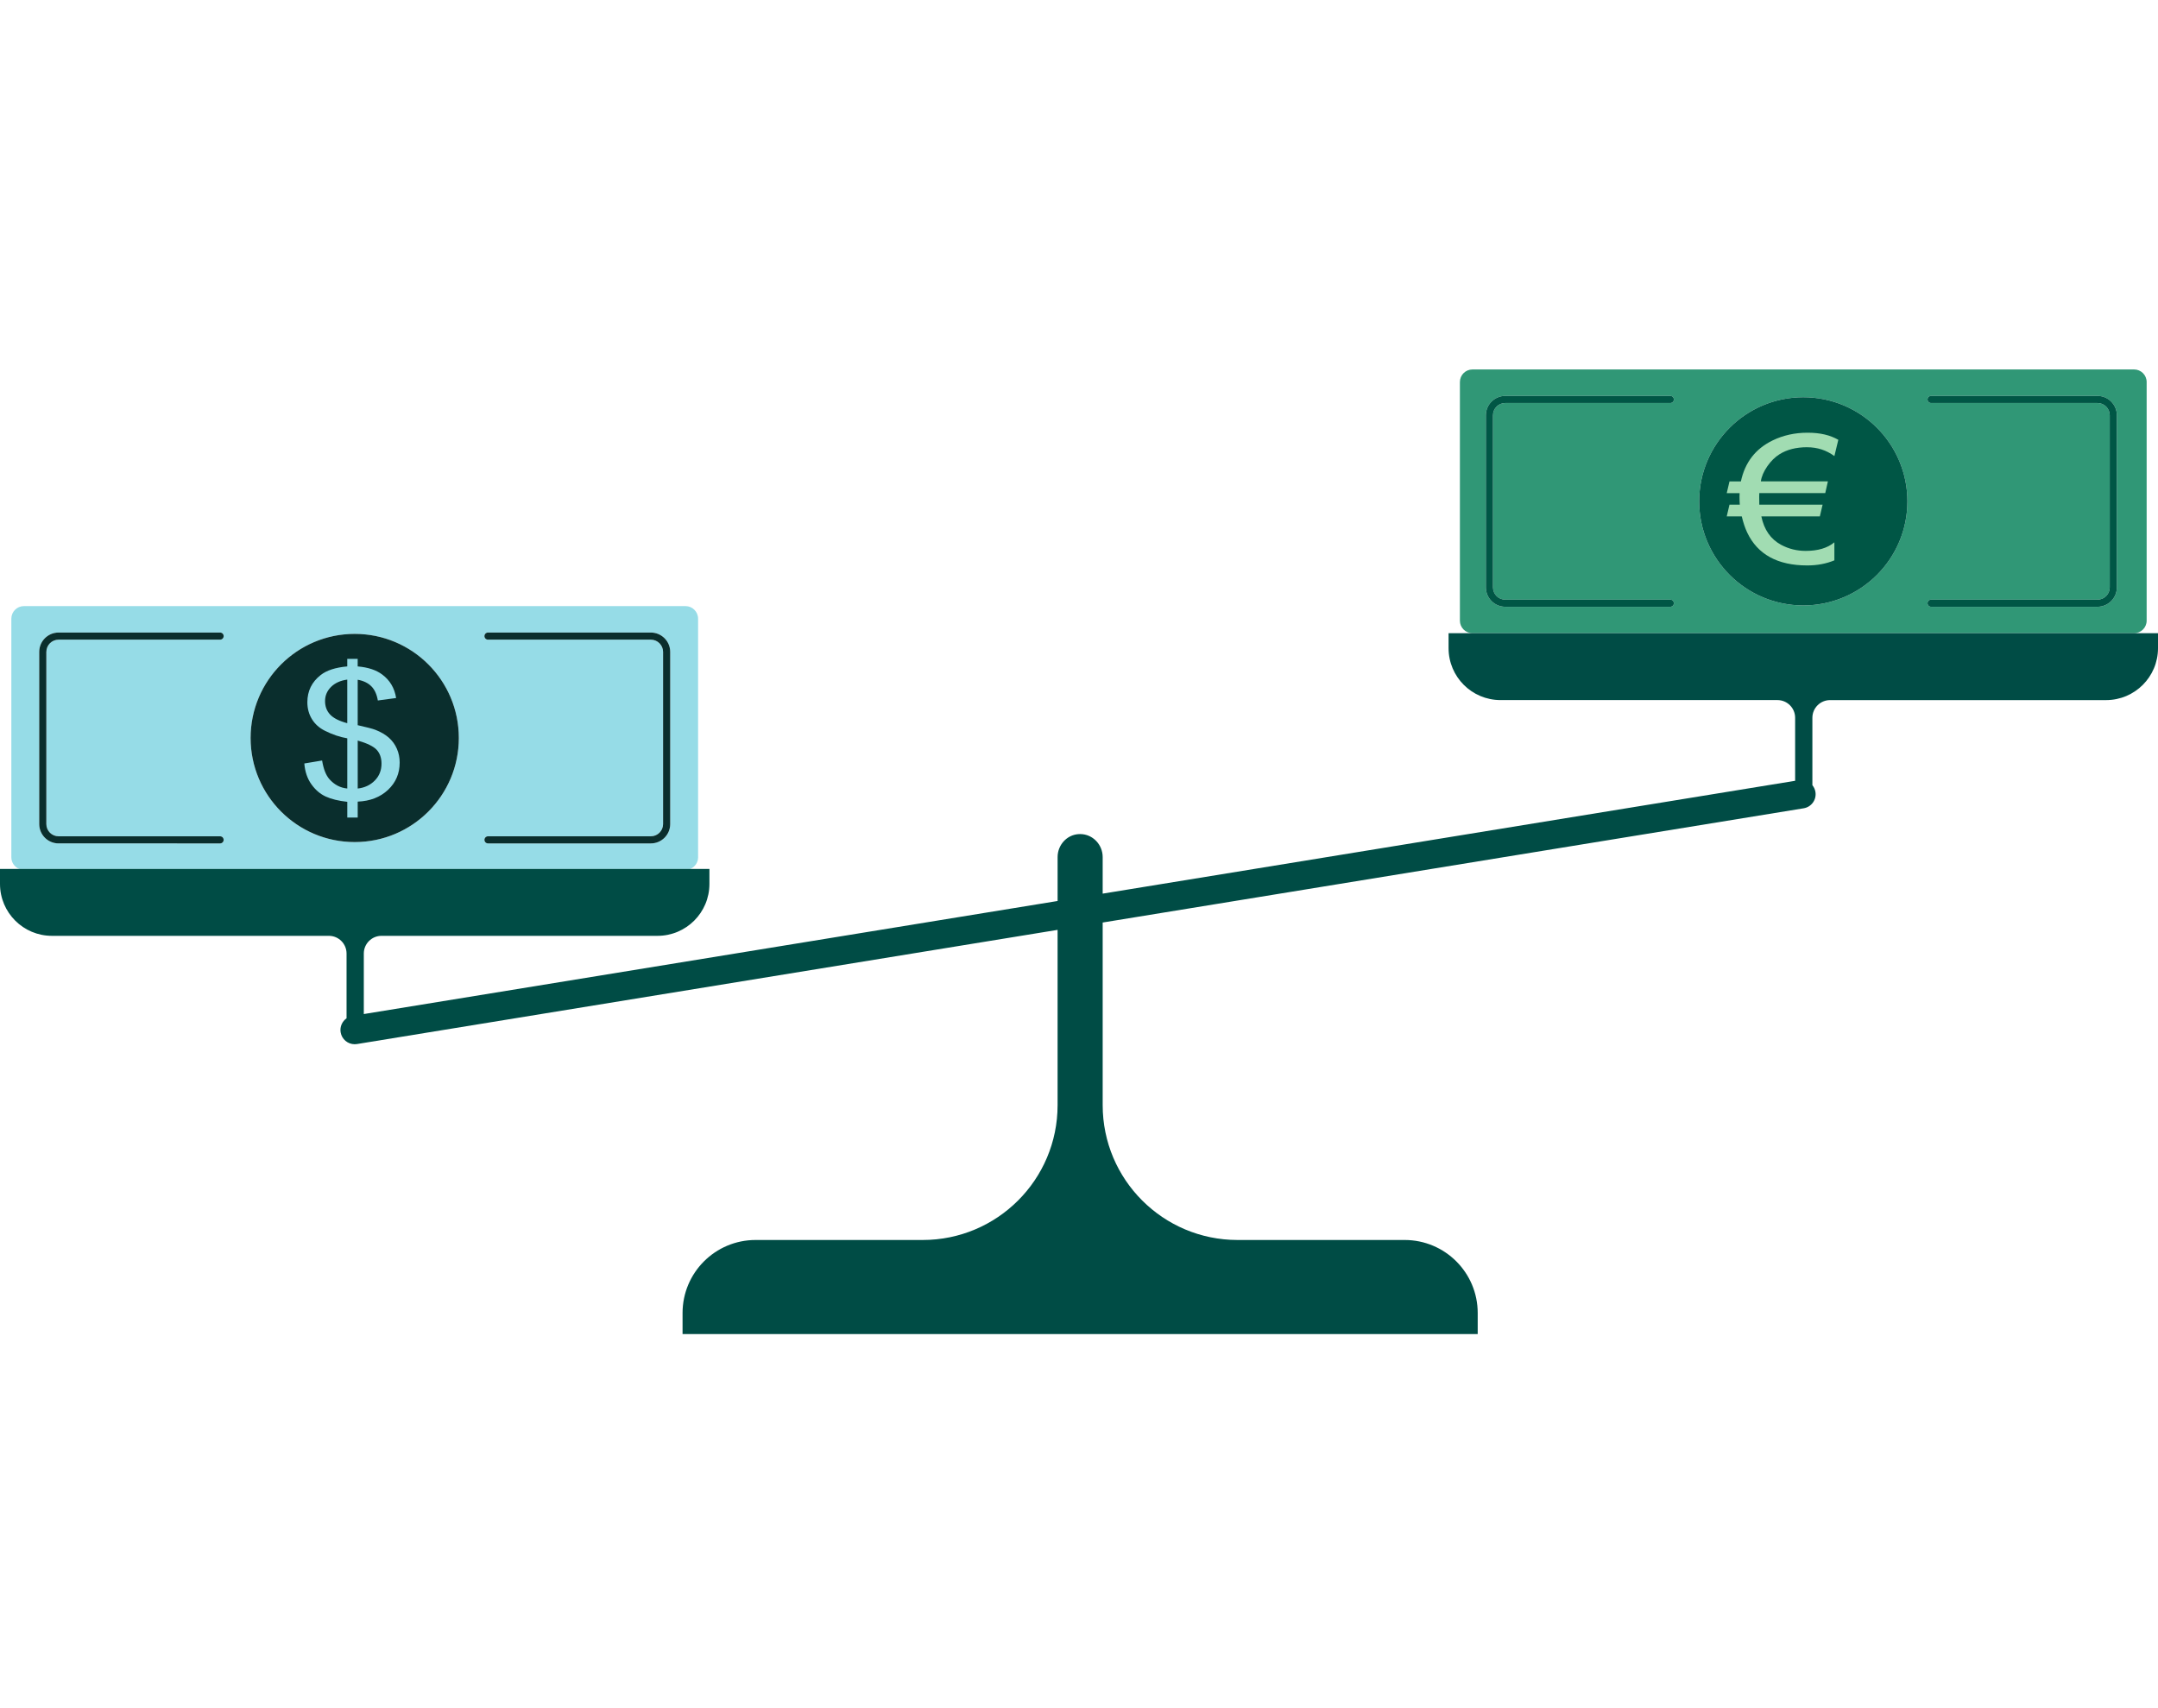 <?xml version="1.0" encoding="UTF-8"?>
<svg id="Illustration" xmlns="http://www.w3.org/2000/svg" viewBox="0 0 1400 1108">
  <defs>
    <style>
      .cls-1 {
        fill: #005645;
      }

      .cls-2 {
        fill: #004c45;
      }

      .cls-3 {
        fill: #96dce7;
      }

      .cls-4 {
        fill: #309776;
      }

      .cls-5 {
        fill: #0a2e2d;
      }

      .cls-6 {
        fill: #a1dcb2;
      }
    </style>
  </defs>
  <g>
    <path class="cls-3" d="m452.88,556.25v-154.82c0-4.51-3.65-8.16-8.16-8.16H15.52c-4.51,0-8.16,3.65-8.16,8.16v154.82c0,3.45,2.14,6.39,5.16,7.58h435.21c3.02-1.2,5.16-4.14,5.16-7.58Zm-414.88-13.62h104.79c1.28,0,2.31,1.03,2.31,2.31s-1.03,2.31-2.31,2.31H38.01c-6.94,0-12.56-5.63-12.56-12.56v-111.7c0-6.94,5.63-12.56,12.56-12.56h104.79c1.28,0,2.31,1.03,2.31,2.31s-1.03,2.31-2.31,2.31H38.01c-4.39,0-7.94,3.56-7.94,7.94v111.7c0,4.39,3.56,7.94,7.94,7.94Zm192.11,3.75c-37.3,0-67.54-30.24-67.54-67.54s30.24-67.54,67.54-67.54,67.54,30.24,67.54,67.54-30.24,67.54-67.54,67.54Zm204.68-11.69c0,6.94-5.63,12.56-12.56,12.56h-105.64c-1.28,0-2.31-1.03-2.31-2.31s1.03-2.31,2.31-2.31h105.64c4.39,0,7.94-3.56,7.94-7.94v-111.7c0-4.39-3.56-7.94-7.94-7.94h-105.64c-1.28,0-2.31-1.03-2.31-2.31s1.03-2.31,2.31-2.31h105.64c6.94,0,12.56,5.63,12.56,12.56v111.7Z"/>
    <path class="cls-5" d="m30.06,422.99v111.7c0,4.39,3.56,7.94,7.94,7.94h104.79c1.28,0,2.31,1.03,2.31,2.31s-1.03,2.31-2.31,2.31H38.01c-6.94,0-12.56-5.63-12.56-12.56v-111.7c0-6.94,5.63-12.56,12.56-12.56h104.79c1.28,0,2.31,1.03,2.31,2.31s-1.03,2.31-2.31,2.31H38.01c-4.39,0-7.94,3.56-7.94,7.94Zm392.17-12.56h-105.64c-1.28,0-2.31,1.03-2.31,2.31s1.03,2.31,2.31,2.31h105.64c4.39,0,7.94,3.56,7.94,7.94v111.7c0,4.39-3.56,7.94-7.94,7.94h-105.64c-1.28,0-2.31,1.03-2.31,2.31s1.03,2.31,2.31,2.31h105.64c6.94,0,12.56-5.63,12.56-12.56v-111.7c0-6.94-5.63-12.56-12.56-12.56Zm-192.11.87c-37.3,0-67.54,30.24-67.54,67.54s30.24,67.54,67.54,67.54,67.54-30.24,67.54-67.54-30.24-67.54-67.54-67.54Z"/>
    <path class="cls-4" d="m1392.64,402.7v-154.82c0-4.51-3.65-8.16-8.16-8.16h-429.21c-4.51,0-8.16,3.65-8.16,8.16v154.82c0,4.51,3.65,8.16,8.16,8.16h429.21c4.51,0,8.16-3.65,8.16-8.16Zm-416.12-13.62h107.1c1.28,0,2.31,1.03,2.31,2.31s-1.03,2.31-2.31,2.31h-107.1c-6.93,0-12.56-5.64-12.56-12.56v-111.7c0-6.93,5.64-12.56,12.56-12.56h107.1c1.28,0,2.31,1.03,2.31,2.31s-1.03,2.31-2.31,2.31h-107.1c-4.38,0-7.94,3.56-7.94,7.94v111.7c0,4.38,3.56,7.94,7.94,7.94Zm193.36,3.75c-37.3,0-67.54-30.24-67.54-67.54s30.24-67.54,67.54-67.54,67.54,30.24,67.54,67.54-30.24,67.54-67.54,67.54Zm203.43-11.69c0,6.93-5.64,12.56-12.56,12.56h-107.95c-1.28,0-2.31-1.03-2.31-2.31s1.03-2.31,2.31-2.31h107.95c4.38,0,7.94-3.56,7.94-7.94v-111.7c0-4.38-3.56-7.94-7.94-7.94h-107.95c-1.28,0-2.31-1.03-2.31-2.31s1.03-2.31,2.31-2.31h107.95c6.93,0,12.56,5.64,12.56,12.56v111.7Z"/>
    <path class="cls-2" d="m1400,410.86v9.71c0,18.61-15.08,33.69-33.69,33.69h-179.05c-6.34,0-11.48,5.14-11.48,11.48v43.74c1,1.22,1.71,2.7,1.98,4.37.82,5.04-2.6,9.79-7.64,10.61l-454.76,74.12v118.48c0,48.33,39.19,87.51,87.52,87.51,76.07,0,108.39,0,108.39,0,26.18,0,47.39,21.22,47.39,47.39v13.66H442.81v-13.66c0-26.18,21.22-47.39,47.39-47.39,0,0,32.32,0,108.41,0,48.32,0,87.5-39.17,87.5-87.49v-113.73s-454.51,74.08-454.51,74.08c-.5.08-1,.12-1.5.12-4.45,0-8.37-3.22-9.11-7.76-.59-3.62,1.02-7.09,3.84-9.06v-42.03c0-6.34-5.14-11.48-11.48-11.48H33.69c-18.61,0-33.69-15.08-33.69-33.69v-9.71h460.24v9.71c0,18.61-15.08,33.69-33.69,33.69h-179.05c-6.34,0-11.48,5.14-11.48,11.48v39.27l450.1-73.36v-28.51c0-7.75,5.92-14.44,13.66-14.88.36-.02.72-.03,1.07-.03,8.08.05,14.51,6.85,14.51,14.93v23.72l449.23-73.22v-40.89c0-6.34-5.14-11.48-11.48-11.48h-179.66c-18.61,0-33.69-15.08-33.69-33.69v-9.71h460.24Z"/>
    <path class="cls-1" d="m1237.42,325.29c0,37.3-30.24,67.54-67.54,67.54s-67.54-30.24-67.54-67.54,30.24-67.54,67.54-67.54,67.54,30.24,67.54,67.54Zm123.33-68.41h-107.95c-1.28,0-2.31,1.03-2.31,2.31s1.03,2.31,2.31,2.31h107.95c4.38,0,7.94,3.56,7.94,7.94v111.7c0,4.38-3.56,7.94-7.94,7.94h-107.95c-1.28,0-2.31,1.03-2.31,2.31s1.03,2.31,2.31,2.31h107.95c6.93,0,12.56-5.64,12.56-12.56v-111.7c0-6.93-5.64-12.56-12.56-12.56Zm-384.23,4.62h107.1c1.28,0,2.31-1.03,2.31-2.31s-1.03-2.31-2.31-2.31h-107.1c-6.93,0-12.56,5.64-12.56,12.56v111.7c0,6.93,5.64,12.56,12.56,12.56h107.1c1.28,0,2.31-1.03,2.31-2.31s-1.03-2.31-2.31-2.31h-107.1c-4.38,0-7.94-3.56-7.94-7.94v-111.7c0-4.38,3.56-7.94,7.94-7.94Z"/>
  </g>
  <path class="cls-3" d="m225.3,530.5v-10.23c-5.74-.64-10.41-1.79-14-3.44-3.59-1.65-6.7-4.31-9.31-7.98-2.61-3.67-4.14-8.16-4.56-13.47l11.54-1.93c.89,5.49,2.46,9.53,4.72,12.1,3.23,3.64,7.1,5.66,11.61,6.08v-32.56c-4.72-.8-9.55-2.42-14.48-4.89-3.66-1.82-6.47-4.34-8.45-7.56-1.98-3.22-2.97-6.88-2.97-10.97,0-7.27,2.89-13.16,8.67-17.67,3.87-3.03,9.61-4.89,17.22-5.57v-4.89h6.76v4.89c6.67.57,11.97,2.31,15.88,5.23,5.02,3.71,8.04,8.81,9.06,15.28l-11.86,1.59c-.68-4.01-2.09-7.09-4.24-9.23-2.15-2.14-5.09-3.55-8.83-4.23v29.49c5.78,1.29,9.61,2.29,11.48,3.01,3.57,1.4,6.48,3.11,8.74,5.11,2.25,2.01,3.99,4.39,5.2,7.16,1.21,2.77,1.82,5.76,1.82,8.98,0,7.08-2.53,12.99-7.59,17.73-5.06,4.74-11.61,7.27-19.64,7.61v10.34h-6.76Zm0-89.54c-4.46.61-7.98,2.2-10.56,4.77-2.57,2.58-3.86,5.63-3.86,9.15s1.09,6.4,3.28,8.75c2.19,2.35,5.9,4.22,11.13,5.62v-28.3Zm6.76,70.68c4.46-.49,8.15-2.22,11.07-5.17,2.91-2.95,4.37-6.61,4.37-10.97,0-3.71-1.03-6.69-3.09-8.95-2.06-2.25-6.18-4.27-12.34-6.05v31.14Z"/>
  <path class="cls-6" d="m1172.38,290.18c-7.14,0-13.14,1.53-17.98,4.6-2.89,1.82-5.51,4.39-7.84,7.73-2.38,3.45-3.79,6.72-4.21,9.83h43.5l-1.72,7.61h-42.79c-.04.8-.06,1.55-.06,2.27,0,2.92.02,4.66.06,5.23h41.07l-1.79,7.61h-37.95c1.79,8.67,6.08,14.83,12.88,18.47,4.89,2.61,10.18,3.92,15.88,3.92,7.95,0,14.16-1.86,18.62-5.57v11.7c-5.32,2.2-11.18,3.3-17.6,3.3-19.22,0-32.21-7.12-38.97-21.36-1.36-2.88-2.53-6.36-3.51-10.45h-9.76l1.79-7.61h6.7c-.13-1.59-.19-3.31-.19-5.17,0-.76.02-1.53.06-2.33h-8.35l1.79-7.61h7.4c2.64-12.35,9.5-21.21,20.6-26.59,6.84-3.33,14.39-5,22.64-5s14.56,1.53,19.96,4.6l-2.55,10.57c-5.19-3.83-11.08-5.74-17.67-5.74Z"/>
</svg>